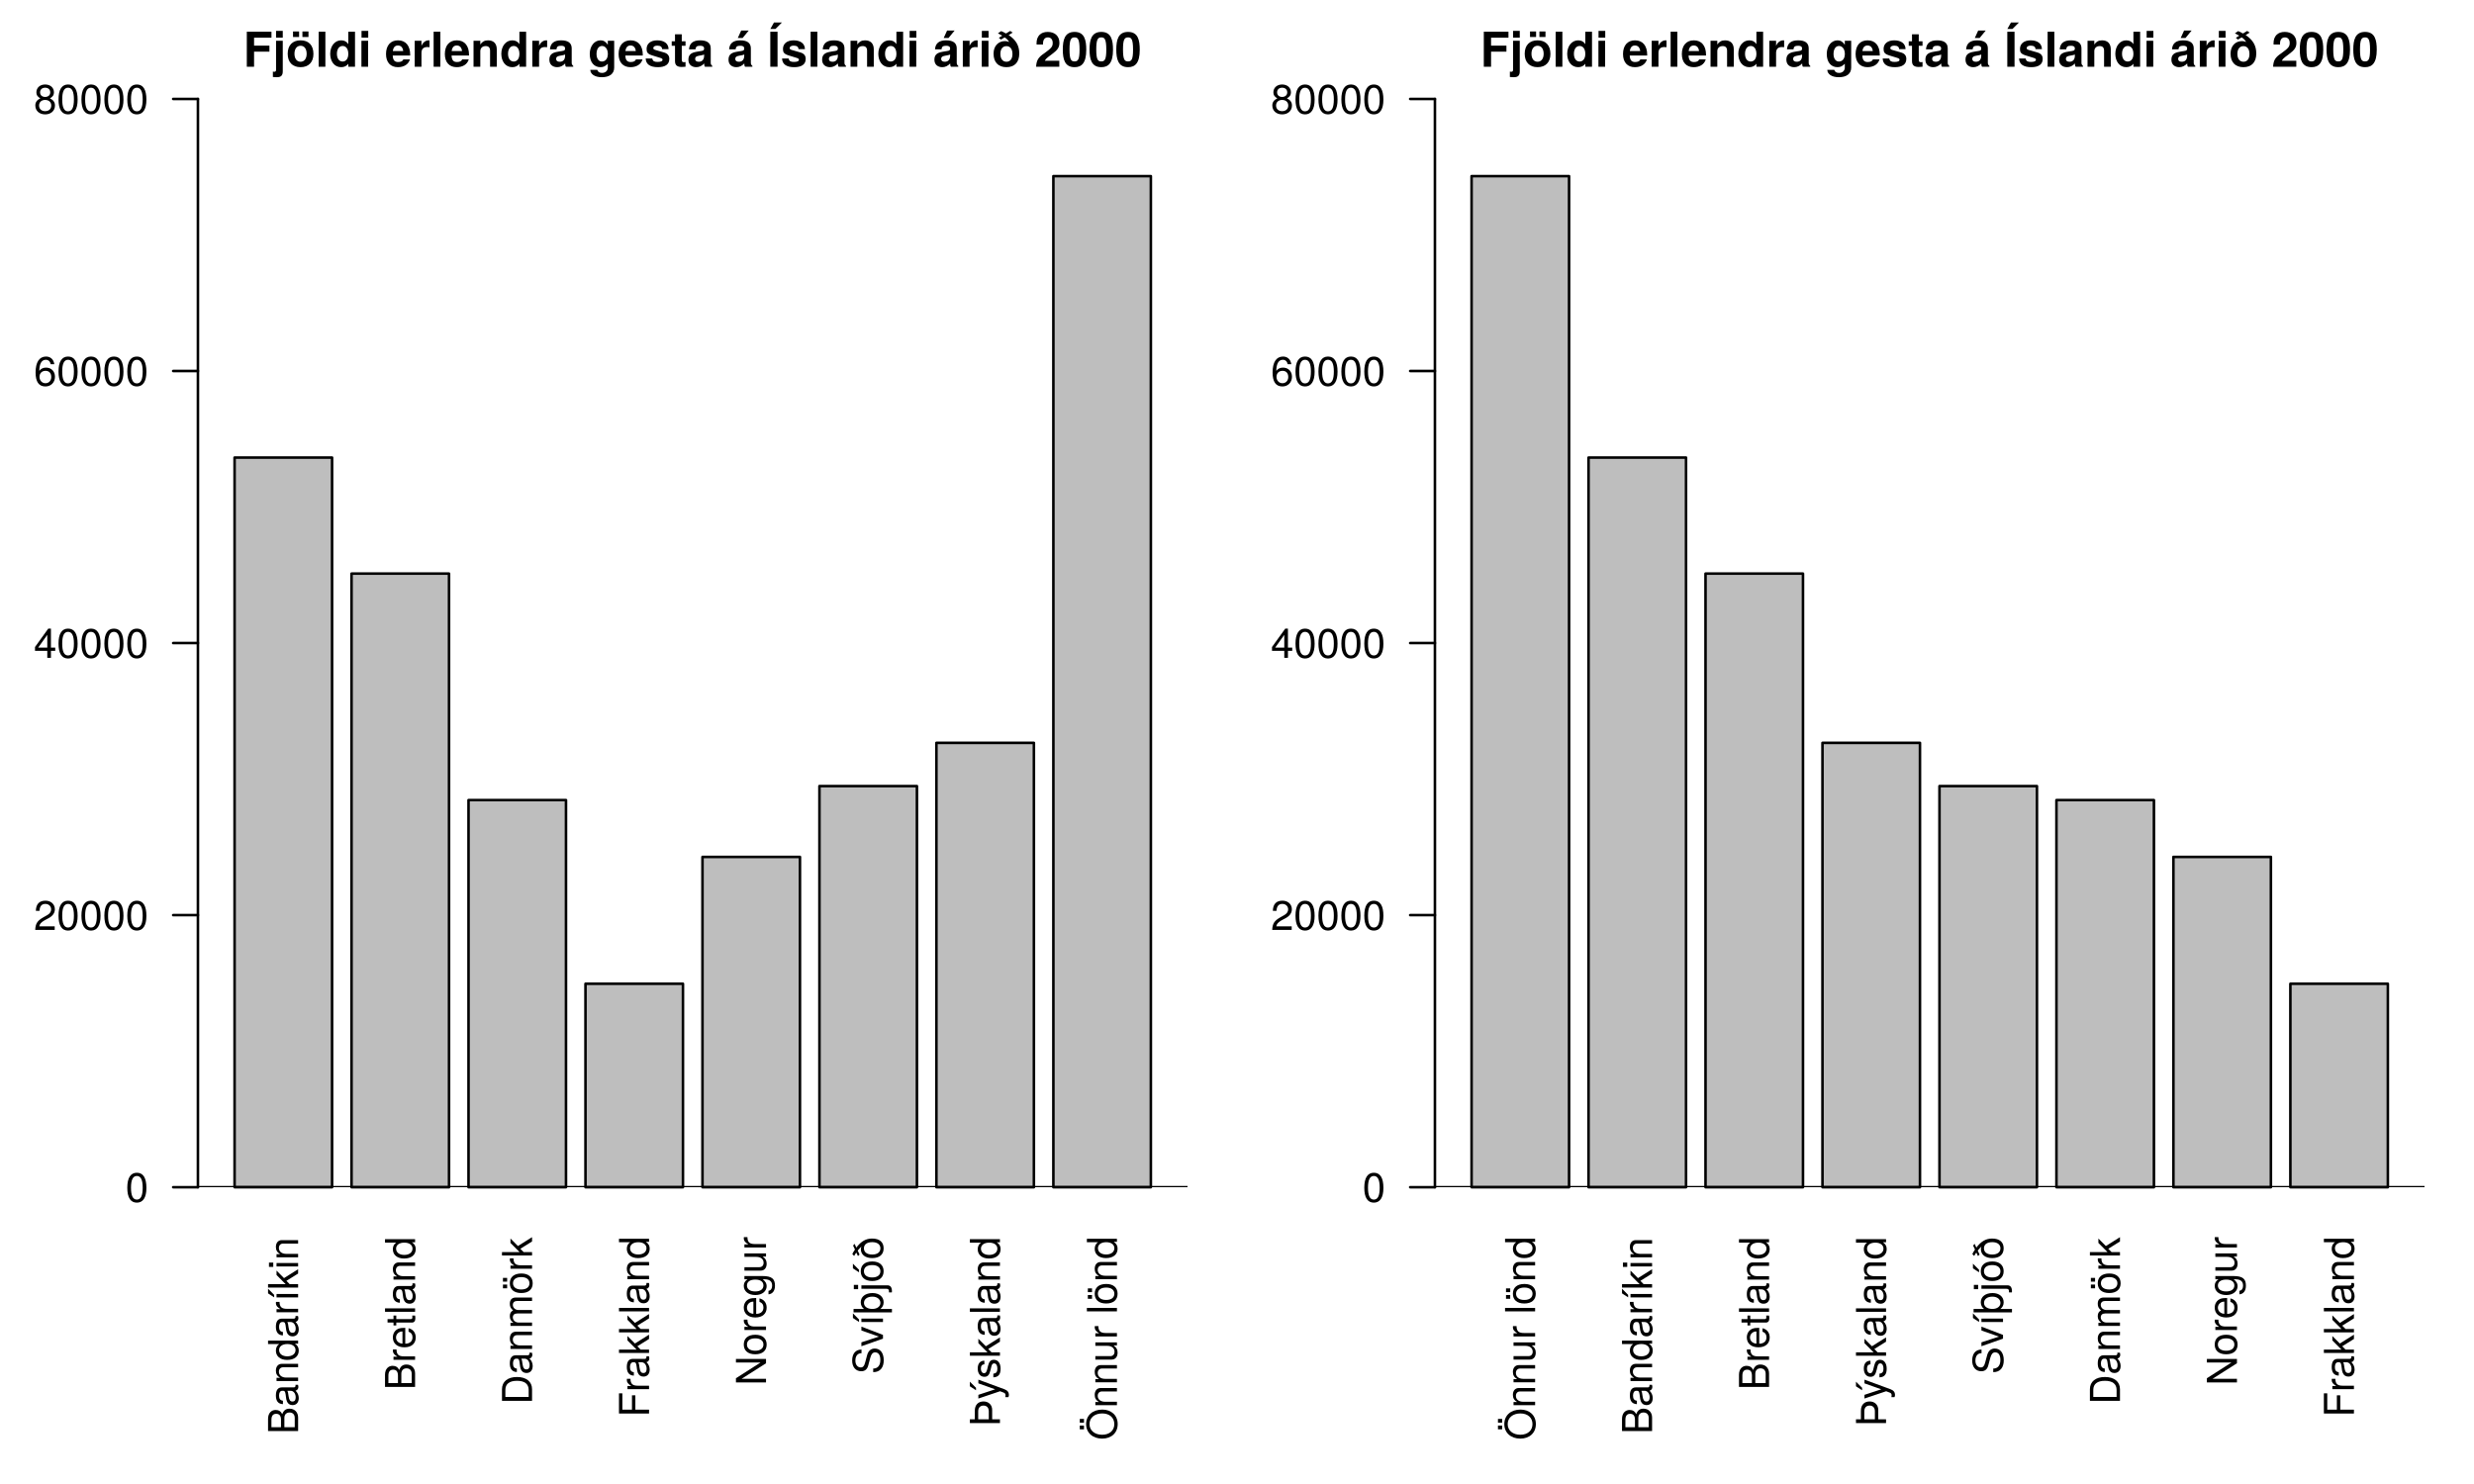 <?xml version="1.0" encoding="UTF-8"?>
<svg xmlns="http://www.w3.org/2000/svg" xmlns:xlink="http://www.w3.org/1999/xlink" width="720pt" height="432pt" viewBox="0 0 720 432" version="1.1">
<defs>
<g>
<symbol overflow="visible" id="glyph0-0">
<path style="stroke:none;" d=""/>
</symbol>
<symbol overflow="visible" id="glyph0-1">
<path style="stroke:none;" d="M -2.5 -7.469 C -3.547 -7.469 -4.188 -7 -4.625 -5.875 C -4.984 -6.672 -5.641 -7.094 -6.531 -7.094 C -7.797 -7.094 -8.75 -6.156 -8.75 -4.5 L -8.75 -0.953 L 0 -0.953 L 0 -4.891 C 0 -6.469 -1.062 -7.469 -2.5 -7.469 Z M -6.375 -5.969 C -5.484 -5.969 -4.984 -5.453 -4.984 -4.219 L -4.984 -2.062 L -7.766 -2.062 L -7.766 -4.219 C -7.766 -5.453 -7.266 -5.969 -6.375 -5.969 Z M -2.484 -6.359 C -1.641 -6.359 -0.984 -5.844 -0.984 -4.781 L -0.984 -2.062 L -4 -2.062 L -4 -4.781 C -4 -5.844 -3.344 -6.359 -2.484 -6.359 Z M -2.484 -6.359 "/>
</symbol>
<symbol overflow="visible" id="glyph0-2">
<path style="stroke:none;" d="M -0.031 -6.422 L -0.781 -6.422 C -0.75 -6.312 -0.75 -6.266 -0.75 -6.203 C -0.75 -5.859 -0.938 -5.656 -1.25 -5.656 L -4.75 -5.656 C -5.875 -5.656 -6.469 -4.844 -6.469 -3.297 C -6.469 -1.781 -5.875 -0.844 -4.422 -0.781 L -4.422 -1.781 C -5.203 -1.875 -5.547 -2.328 -5.547 -3.266 C -5.547 -4.156 -5.203 -4.672 -4.609 -4.672 L -4.344 -4.672 C -3.922 -4.672 -3.75 -4.422 -3.641 -3.625 C -3.469 -2.203 -3.422 -1.984 -3.266 -1.609 C -2.969 -0.875 -2.406 -0.5 -1.625 -0.5 C -0.484 -0.5 0.188 -1.297 0.188 -2.562 C 0.188 -3.375 -0.156 -4.156 -0.75 -4.703 C -0.266 -4.812 0.078 -5.25 0.078 -5.734 C 0.078 -5.938 0.062 -6.094 -0.031 -6.422 Z M -2.172 -4.672 C -1.266 -4.672 -0.703 -3.75 -0.703 -2.781 C -0.703 -2 -0.969 -1.547 -1.656 -1.547 C -2.312 -1.547 -2.609 -1.984 -2.766 -3.062 C -2.906 -4.109 -2.953 -4.328 -3.109 -4.672 Z M -2.172 -4.672 "/>
</symbol>
<symbol overflow="visible" id="glyph0-3">
<path style="stroke:none;" d="M 0 -5.844 L -4.75 -5.844 C -5.797 -5.844 -6.469 -5.062 -6.469 -3.859 C -6.469 -2.922 -6.109 -2.312 -5.234 -1.766 L -6.281 -1.766 L -6.281 -0.844 L 0 -0.844 L 0 -1.844 L -3.469 -1.844 C -4.75 -1.844 -5.594 -2.531 -5.594 -3.547 C -5.594 -4.344 -5.109 -4.844 -4.359 -4.844 L 0 -4.844 Z M 0 -5.844 "/>
</symbol>
<symbol overflow="visible" id="glyph0-4">
<path style="stroke:none;" d="M 0 -5.938 L -8.75 -5.938 L -8.75 -4.938 L -5.5 -4.938 C -6.125 -4.531 -6.469 -3.859 -6.469 -3.016 C -6.469 -1.375 -5.203 -0.312 -3.203 -0.312 C -1.078 -0.312 0.188 -1.359 0.188 -3.047 C 0.188 -3.906 -0.141 -4.516 -0.922 -5.047 L 0 -5.047 Z M -3.125 -4.938 C -1.672 -4.938 -0.75 -4.25 -0.75 -3.188 C -0.75 -2.094 -1.688 -1.359 -3.141 -1.359 C -4.609 -1.359 -5.531 -2.094 -5.531 -3.188 C -5.531 -4.266 -4.578 -4.938 -3.125 -4.938 Z M -3.125 -4.938 "/>
</symbol>
<symbol overflow="visible" id="glyph0-5">
<path style="stroke:none;" d="M -5.406 -3.859 L -6.438 -3.859 C -6.453 -3.688 -6.469 -3.594 -6.469 -3.469 C -6.469 -2.812 -6.078 -2.328 -5.141 -1.75 L -6.281 -1.75 L -6.281 -0.844 L 0 -0.844 L 0 -1.844 L -3.266 -1.844 C -4.688 -1.844 -5.391 -2.297 -5.406 -3.859 Z M -5.406 -3.859 "/>
</symbol>
<symbol overflow="visible" id="glyph0-6">
<path style="stroke:none;" d="M 0 -2.172 L -6.281 -2.172 L -6.281 -1.172 L 0 -1.172 Z M -8.75 -3.703 L -8.75 -2.344 L -6.969 -1.188 L -6.969 -1.906 Z M -8.75 -3.703 "/>
</symbol>
<symbol overflow="visible" id="glyph0-7">
<path style="stroke:none;" d="M 0 -6.031 L -4.109 -3.453 L -6.281 -5.641 L -6.281 -4.359 L -3.625 -1.688 L -8.75 -1.688 L -8.75 -0.703 L 0 -0.703 L 0 -1.688 L -2.453 -1.688 L -3.406 -2.656 L 0 -4.781 Z M 0 -6.031 "/>
</symbol>
<symbol overflow="visible" id="glyph0-8">
<path style="stroke:none;" d="M 0 -1.844 L -6.281 -1.844 L -6.281 -0.844 L 0 -0.844 Z M -7.234 -1.969 L -8.484 -1.969 L -8.484 -0.719 L -7.234 -0.719 Z M -7.234 -1.969 "/>
</symbol>
<symbol overflow="visible" id="glyph0-9">
<path style="stroke:none;" d="M -2.859 -6.156 C -3.766 -6.156 -4.344 -6.078 -4.812 -5.906 C -5.844 -5.5 -6.469 -4.531 -6.469 -3.359 C -6.469 -1.609 -5.172 -0.484 -3.109 -0.484 C -1.047 -0.484 0.188 -1.578 0.188 -3.344 C 0.188 -4.781 -0.641 -5.766 -1.906 -6.031 L -1.906 -5.016 C -1.078 -4.734 -0.75 -4.172 -0.75 -3.375 C -0.75 -2.328 -1.422 -1.547 -2.859 -1.531 Z M -3.75 -5.094 C -3.75 -5.094 -3.703 -5.094 -3.672 -5.078 L -3.672 -1.547 C -4.781 -1.625 -5.547 -2.344 -5.547 -3.344 C -5.547 -4.328 -4.734 -5.094 -3.75 -5.094 Z M -3.75 -5.094 "/>
</symbol>
<symbol overflow="visible" id="glyph0-10">
<path style="stroke:none;" d="M 0 -3.047 L -0.844 -3.047 C -0.797 -2.922 -0.797 -2.766 -0.797 -2.562 C -0.797 -2.141 -0.906 -2.016 -1.359 -2.016 L -5.469 -2.016 L -5.469 -3.047 L -6.281 -3.047 L -6.281 -2.016 L -8.016 -2.016 L -8.016 -1.016 L -6.281 -1.016 L -6.281 -0.172 L -5.469 -0.172 L -5.469 -1.016 L -0.906 -1.016 C -0.281 -1.016 0.078 -1.453 0.078 -2.234 C 0.078 -2.469 0.062 -2.719 0 -3.047 Z M 0 -3.047 "/>
</symbol>
<symbol overflow="visible" id="glyph0-11">
<path style="stroke:none;" d="M 0 -1.812 L -8.75 -1.812 L -8.75 -0.812 L 0 -0.812 Z M 0 -1.812 "/>
</symbol>
<symbol overflow="visible" id="glyph0-12">
<path style="stroke:none;" d="M -4.375 -8 C -7.094 -8 -8.75 -6.656 -8.75 -4.438 L -8.75 -1.062 L 0 -1.062 L 0 -4.438 C 0 -6.641 -1.656 -8 -4.375 -8 Z M -4.375 -6.891 C -2.156 -6.891 -0.984 -5.969 -0.984 -4.25 L -0.984 -2.188 L -7.766 -2.188 L -7.766 -4.25 C -7.766 -5.969 -6.594 -6.891 -4.375 -6.891 Z M -4.375 -6.891 "/>
</symbol>
<symbol overflow="visible" id="glyph0-13">
<path style="stroke:none;" d="M 0 -9.125 L -4.719 -9.125 C -5.844 -9.125 -6.469 -8.5 -6.469 -7.312 C -6.469 -6.484 -6.219 -5.969 -5.516 -5.391 C -6.188 -5.016 -6.469 -4.516 -6.469 -3.703 C -6.469 -2.859 -6.156 -2.297 -5.406 -1.766 L -6.281 -1.766 L -6.281 -0.859 L 0 -0.859 L 0 -1.844 L -3.953 -1.844 C -4.859 -1.844 -5.594 -2.516 -5.594 -3.328 C -5.594 -4.062 -5.141 -4.484 -4.328 -4.484 L 0 -4.484 L 0 -5.484 L -3.953 -5.484 C -4.859 -5.484 -5.594 -6.156 -5.594 -6.969 C -5.594 -7.703 -5.125 -8.125 -4.328 -8.125 L 0 -8.125 Z M 0 -9.125 "/>
</symbol>
<symbol overflow="visible" id="glyph0-14">
<path style="stroke:none;" d="M -3.094 -6.125 C -5.266 -6.125 -6.469 -5.078 -6.469 -3.266 C -6.469 -1.5 -5.25 -0.438 -3.141 -0.438 C -1.031 -0.438 0.188 -1.484 0.188 -3.281 C 0.188 -5.047 -1.031 -6.125 -3.094 -6.125 Z M -3.109 -5.078 C -1.625 -5.078 -0.75 -4.375 -0.75 -3.281 C -0.75 -2.156 -1.625 -1.469 -3.141 -1.469 C -4.656 -1.469 -5.547 -2.156 -5.547 -3.281 C -5.547 -4.406 -4.672 -5.078 -3.109 -5.078 Z M -7.25 -2.906 L -8.469 -2.906 L -8.469 -1.812 L -7.25 -1.812 Z M -7.25 -4.844 L -8.469 -4.844 L -8.469 -3.75 L -7.25 -3.75 Z M -7.25 -4.844 "/>
</symbol>
<symbol overflow="visible" id="glyph0-15">
<path style="stroke:none;" d="M -7.766 -6.953 L -8.75 -6.953 L -8.75 -1.078 L 0 -1.078 L 0 -2.203 L -3.984 -2.203 L -3.984 -6.375 L -4.969 -6.375 L -4.969 -2.203 L -7.766 -2.203 Z M -7.766 -6.953 "/>
</symbol>
<symbol overflow="visible" id="glyph0-16">
<path style="stroke:none;" d="M 0 -7.75 L -8.75 -7.75 L -8.75 -6.703 L -1.594 -6.703 L -8.75 -2.125 L -8.75 -0.906 L 0 -0.906 L 0 -1.969 L -7.094 -1.969 L 0 -6.484 Z M 0 -7.75 "/>
</symbol>
<symbol overflow="visible" id="glyph0-17">
<path style="stroke:none;" d="M -3.094 -6.125 C -5.266 -6.125 -6.469 -5.078 -6.469 -3.266 C -6.469 -1.5 -5.25 -0.438 -3.141 -0.438 C -1.031 -0.438 0.188 -1.484 0.188 -3.281 C 0.188 -5.047 -1.031 -6.125 -3.094 -6.125 Z M -3.109 -5.078 C -1.625 -5.078 -0.75 -4.375 -0.75 -3.281 C -0.75 -2.156 -1.625 -1.469 -3.141 -1.469 C -4.656 -1.469 -5.547 -2.156 -5.547 -3.281 C -5.547 -4.406 -4.672 -5.078 -3.109 -5.078 Z M -3.109 -5.078 "/>
</symbol>
<symbol overflow="visible" id="glyph0-18">
<path style="stroke:none;" d="M -1.031 -5.875 L -6.281 -5.875 L -6.281 -4.938 L -5.375 -4.938 C -6.125 -4.438 -6.469 -3.828 -6.469 -3.031 C -6.469 -1.422 -5.125 -0.344 -3.078 -0.344 C -1.109 -0.344 0.188 -1.469 0.188 -2.938 C 0.188 -3.734 -0.156 -4.281 -0.953 -4.938 L -0.531 -4.938 C 1.141 -4.938 1.781 -4.266 1.781 -3.094 C 1.781 -2.297 1.484 -1.688 0.719 -1.578 L 0.719 -0.547 C 1.906 -0.656 2.609 -1.578 2.609 -3.062 C 2.609 -5.031 1.734 -5.875 -1.031 -5.875 Z M -3.109 -4.844 C -1.609 -4.844 -0.75 -4.203 -0.75 -3.141 C -0.75 -2.047 -1.625 -1.391 -3.141 -1.391 C -4.656 -1.391 -5.547 -2.062 -5.547 -3.125 C -5.547 -4.219 -4.625 -4.844 -3.109 -4.844 Z M -3.109 -4.844 "/>
</symbol>
<symbol overflow="visible" id="glyph0-19">
<path style="stroke:none;" d="M 0 -5.781 L -6.281 -5.781 L -6.281 -4.781 L -2.812 -4.781 C -1.531 -4.781 -0.703 -4.109 -0.703 -3.078 C -0.703 -2.281 -1.172 -1.781 -1.938 -1.781 L -6.281 -1.781 L -6.281 -0.781 L -1.531 -0.781 C -0.484 -0.781 0.188 -1.562 0.188 -2.781 C 0.188 -3.703 -0.141 -4.297 -0.969 -4.891 L 0 -4.891 Z M 0 -5.781 "/>
</symbol>
<symbol overflow="visible" id="glyph0-20">
<path style="stroke:none;" d="M -2.406 -7.453 C -3.484 -7.453 -4.266 -6.781 -4.594 -5.594 L -5.188 -3.391 C -5.453 -2.344 -5.812 -1.953 -6.484 -1.953 C -7.375 -1.953 -8.031 -2.734 -8.031 -3.906 C -8.031 -5.297 -7.391 -6.094 -6.25 -6.094 L -6.25 -7.156 C -7.969 -7.156 -8.969 -5.969 -8.969 -3.953 C -8.969 -2.031 -7.906 -0.844 -6.328 -0.844 C -5.25 -0.844 -4.578 -1.406 -4.281 -2.562 L -3.703 -4.734 C -3.422 -5.828 -2.969 -6.344 -2.297 -6.344 C -1.328 -6.344 -0.766 -5.609 -0.766 -4.109 C -0.766 -2.453 -1.594 -1.625 -2.844 -1.625 L -2.844 -0.578 C -0.781 -0.578 0.219 -1.969 0.219 -4.031 C 0.219 -6.25 -0.844 -7.453 -2.406 -7.453 Z M -2.406 -7.453 "/>
</symbol>
<symbol overflow="visible" id="glyph0-21">
<path style="stroke:none;" d="M -6.281 -5.828 L -6.281 -4.703 L -1.188 -2.922 L -6.281 -1.25 L -6.281 -0.125 L 0 -2.328 L 0 -3.422 Z M -6.281 -5.828 "/>
</symbol>
<symbol overflow="visible" id="glyph0-22">
<path style="stroke:none;" d="M -3.031 -6.266 C -5.125 -6.266 -6.469 -5.203 -6.469 -3.578 C -6.469 -2.766 -6.125 -2.078 -5.516 -1.641 L -8.562 -1.641 L -8.562 -0.641 L 2.609 -0.641 L 2.609 -1.641 L -0.75 -1.641 C -0.109 -2.172 0.188 -2.766 0.188 -3.578 C 0.188 -5.203 -1.125 -6.266 -3.031 -6.266 Z M -3.062 -5.219 C -1.734 -5.219 -0.75 -4.484 -0.75 -3.391 C -0.75 -2.344 -1.719 -1.641 -3.094 -1.641 C -4.578 -1.641 -5.531 -2.344 -5.531 -3.391 C -5.531 -4.5 -4.562 -5.219 -3.062 -5.219 Z M -3.062 -5.219 "/>
</symbol>
<symbol overflow="visible" id="glyph0-23">
<path style="stroke:none;" d="M 1.312 -1.844 L -6.281 -1.844 L -6.281 -0.844 L 0.906 -0.844 C 1.516 -0.844 1.781 -0.641 1.734 -0.031 L 1.734 0.219 L 2.578 0.219 C 2.609 0.094 2.609 0.031 2.609 -0.125 C 2.609 -1.25 2.156 -1.844 1.312 -1.844 Z M -7.234 -1.969 L -8.484 -1.969 L -8.484 -0.719 L -7.234 -0.719 Z M -7.234 -1.969 "/>
</symbol>
<symbol overflow="visible" id="glyph0-24">
<path style="stroke:none;" d="M -3.094 -6.125 C -5.266 -6.125 -6.469 -5.078 -6.469 -3.266 C -6.469 -1.5 -5.25 -0.438 -3.141 -0.438 C -1.031 -0.438 0.188 -1.484 0.188 -3.281 C 0.188 -5.047 -1.031 -6.125 -3.094 -6.125 Z M -3.109 -5.078 C -1.625 -5.078 -0.75 -4.375 -0.75 -3.281 C -0.75 -2.156 -1.625 -1.469 -3.141 -1.469 C -4.656 -1.469 -5.547 -2.156 -5.547 -3.281 C -5.547 -4.406 -4.672 -5.078 -3.109 -5.078 Z M -8.75 -5.484 L -8.75 -4.125 L -6.969 -2.969 L -6.969 -3.703 Z M -8.75 -5.484 "/>
</symbol>
<symbol overflow="visible" id="glyph0-25">
<path style="stroke:none;" d="M -3.156 -6.125 C -4.906 -6.125 -6.312 -5.391 -7.766 -3.484 L -8.25 -4.578 L -8.703 -4.094 L -8.156 -2.922 C -8.672 -2.125 -8.766 -1.969 -8.922 -1.594 L -8.391 -1.062 C -8.094 -1.578 -8 -1.734 -7.766 -2.047 L -7.281 -1.031 L -6.812 -1.469 L -7.359 -2.625 C -6.828 -3.25 -6.703 -3.391 -6.281 -3.797 C -6.406 -3.438 -6.438 -3.281 -6.438 -3.047 C -6.438 -1.469 -5.203 -0.438 -3.141 -0.438 C -1 -0.438 0.188 -1.469 0.188 -3.281 C 0.188 -5.094 -1 -6.125 -3.156 -6.125 Z M -3.109 -5.078 C -1.625 -5.078 -0.75 -4.375 -0.75 -3.281 C -0.75 -2.156 -1.625 -1.469 -3.141 -1.469 C -4.656 -1.469 -5.547 -2.156 -5.547 -3.281 C -5.547 -4.406 -4.672 -5.078 -3.109 -5.078 Z M -3.109 -5.078 "/>
</symbol>
<symbol overflow="visible" id="glyph0-26">
<path style="stroke:none;" d="M -4.766 -7.391 C -6.344 -7.391 -7.312 -6.375 -7.312 -4.703 L -7.312 -2.203 L -8.75 -2.203 L -8.75 -1.094 L 0 -1.094 L 0 -2.203 L -2.266 -2.203 L -2.266 -4.953 C -2.266 -6.391 -3.297 -7.391 -4.766 -7.391 Z M -4.781 -6.188 C -3.828 -6.188 -3.25 -5.578 -3.25 -4.531 L -3.25 -2.203 L -6.328 -2.203 L -6.328 -4.531 C -6.328 -5.578 -5.75 -6.188 -4.781 -6.188 Z M -4.781 -6.188 "/>
</symbol>
<symbol overflow="visible" id="glyph0-27">
<path style="stroke:none;" d="M -6.281 -5.734 L -6.281 -4.656 L -1.391 -2.922 L -6.281 -1.312 L -6.281 -0.234 L 0.031 -2.359 L 1.016 -1.984 C 1.469 -1.812 1.625 -1.609 1.625 -1.172 C 1.625 -1.031 1.609 -0.859 1.562 -0.641 L 2.453 -0.641 C 2.562 -0.859 2.609 -1.062 2.609 -1.312 C 2.609 -2.031 2.219 -2.609 1.312 -2.938 Z M -8.75 -5.141 L -8.75 -3.797 L -6.969 -2.641 L -6.969 -3.359 Z M -8.75 -5.141 "/>
</symbol>
<symbol overflow="visible" id="glyph0-28">
<path style="stroke:none;" d="M -1.766 -5.516 C -2.703 -5.516 -3.172 -4.984 -3.469 -3.734 L -3.703 -2.766 C -3.891 -1.953 -4.156 -1.609 -4.594 -1.609 C -5.172 -1.609 -5.547 -2.125 -5.547 -2.938 C -5.547 -3.75 -5.203 -4.172 -4.531 -4.203 L -4.531 -5.25 C -5.766 -5.25 -6.469 -4.422 -6.469 -2.969 C -6.469 -1.516 -5.719 -0.562 -4.547 -0.562 C -3.562 -0.562 -3.094 -1.062 -2.734 -2.562 L -2.516 -3.484 C -2.344 -4.188 -2.141 -4.469 -1.688 -4.469 C -1.094 -4.469 -0.75 -3.875 -0.75 -3 C -0.75 -2.094 -0.953 -1.594 -1.922 -1.469 L -1.922 -0.406 C -0.469 -0.453 0.188 -1.266 0.188 -2.922 C 0.188 -4.5 -0.547 -5.516 -1.766 -5.516 Z M -1.766 -5.516 "/>
</symbol>
<symbol overflow="visible" id="glyph0-29">
<path style="stroke:none;" d="M -4.234 -8.906 C -7.062 -8.906 -8.969 -7.234 -8.969 -4.672 C -8.969 -2.156 -7.047 -0.453 -4.312 -0.453 C -1.578 -0.453 0.219 -2.156 0.219 -4.688 C 0.219 -7.25 -1.672 -8.906 -4.234 -8.906 Z M -4.266 -7.781 C -2.141 -7.781 -0.766 -6.531 -0.766 -4.688 C -0.766 -2.812 -2.141 -1.578 -4.312 -1.578 C -6.469 -1.578 -7.984 -2.812 -7.984 -4.672 C -7.984 -6.562 -6.469 -7.781 -4.266 -7.781 Z M -9.594 -4.25 L -10.812 -4.25 L -10.812 -3.156 L -9.594 -3.156 Z M -9.594 -6.188 L -10.812 -6.188 L -10.812 -5.094 L -9.594 -5.094 Z M -9.594 -6.188 "/>
</symbol>
<symbol overflow="visible" id="glyph0-30">
<path style="stroke:none;" d=""/>
</symbol>
<symbol overflow="visible" id="glyph1-0">
<path style="stroke:none;" d=""/>
</symbol>
<symbol overflow="visible" id="glyph1-1">
<path style="stroke:none;" d="M 8.203 -8.453 L 8.203 -10.203 L 1.031 -10.203 L 1.031 0 L 3.141 0 L 3.141 -4.391 L 7.609 -4.391 L 7.609 -6.141 L 3.141 -6.141 L 3.141 -8.453 Z M 8.203 -8.453 "/>
</symbol>
<symbol overflow="visible" id="glyph1-2">
<path style="stroke:none;" d="M 2.938 1.312 L 2.938 -7.562 L 0.984 -7.562 L 0.984 0.875 C 0.984 1.312 0.828 1.469 0.406 1.469 C 0.281 1.469 0.203 1.453 0.062 1.406 L 0.062 2.984 C 0.453 3.031 0.938 3.047 1.219 3.047 C 2.438 3.047 2.938 2.547 2.938 1.312 Z M 2.938 -8.469 L 2.938 -10.438 L 0.984 -10.438 L 0.984 -8.469 Z M 2.938 -8.469 "/>
</symbol>
<symbol overflow="visible" id="glyph1-3">
<path style="stroke:none;" d="M 7.969 -3.719 C 7.969 -6.281 6.578 -7.688 4.219 -7.688 C 1.906 -7.688 0.484 -6.266 0.484 -3.781 C 0.484 -1.281 1.906 0.125 4.234 0.125 C 6.531 0.125 7.969 -1.297 7.969 -3.719 Z M 6 -3.75 C 6 -2.344 5.281 -1.453 4.234 -1.453 C 3.156 -1.453 2.453 -2.344 2.453 -3.781 C 2.453 -5.219 3.156 -6.109 4.234 -6.109 C 5.312 -6.109 6 -5.234 6 -3.75 Z M 3.797 -8.656 L 3.797 -10.266 L 2.031 -10.266 L 2.031 -8.656 Z M 6.531 -8.656 L 6.531 -10.266 L 4.766 -10.266 L 4.766 -8.656 Z M 6.531 -8.656 "/>
</symbol>
<symbol overflow="visible" id="glyph1-4">
<path style="stroke:none;" d="M 2.891 0 L 2.891 -10.203 L 0.938 -10.203 L 0.938 0 Z M 2.891 0 "/>
</symbol>
<symbol overflow="visible" id="glyph1-5">
<path style="stroke:none;" d="M 7.625 0 L 7.625 -10.203 L 5.672 -10.203 L 5.672 -6.578 C 5.188 -7.344 4.516 -7.688 3.578 -7.688 C 1.781 -7.688 0.406 -6.047 0.406 -3.766 C 0.406 -1.625 1.578 0.125 3.578 0.125 C 4.516 0.125 5.188 -0.219 5.672 -0.875 L 5.672 0 Z M 5.672 -3.734 C 5.672 -2.359 5 -1.516 4.016 -1.516 C 3.031 -1.516 2.359 -2.375 2.359 -3.766 C 2.359 -5.172 3.031 -6.047 4.016 -6.047 C 5.016 -6.047 5.672 -5.188 5.672 -3.734 Z M 5.672 -3.734 "/>
</symbol>
<symbol overflow="visible" id="glyph1-6">
<path style="stroke:none;" d="M 2.891 0 L 2.891 -7.562 L 0.938 -7.562 L 0.938 0 Z M 2.922 -8.469 L 2.922 -10.438 L 0.969 -10.438 L 0.969 -8.469 Z M 2.922 -8.469 "/>
</symbol>
<symbol overflow="visible" id="glyph1-7">
<path style="stroke:none;" d=""/>
</symbol>
<symbol overflow="visible" id="glyph1-8">
<path style="stroke:none;" d="M 7.344 -3.5 C 7.344 -6.109 6.031 -7.688 3.812 -7.688 C 1.641 -7.688 0.312 -6.219 0.312 -3.688 C 0.312 -1.266 1.625 0.125 3.766 0.125 C 5.453 0.125 6.828 -0.641 7.266 -2.125 L 5.328 -2.125 C 5.172 -1.578 4.547 -1.375 3.844 -1.375 C 2.906 -1.375 2.328 -1.797 2.266 -3.266 L 7.344 -3.266 Z M 5.312 -4.562 L 2.297 -4.562 C 2.422 -5.609 2.906 -6.188 3.781 -6.188 C 4.625 -6.188 5.203 -5.641 5.312 -4.562 Z M 5.312 -4.562 "/>
</symbol>
<symbol overflow="visible" id="glyph1-9">
<path style="stroke:none;" d="M 5.188 -5.688 L 5.188 -7.672 C 5.062 -7.688 5 -7.688 4.938 -7.688 C 4.047 -7.688 3.266 -7.094 2.844 -6.078 L 2.844 -7.562 L 0.875 -7.562 L 0.875 0 L 2.844 0 L 2.844 -4.016 C 2.844 -5.172 3.422 -5.734 4.562 -5.734 C 4.781 -5.734 4.906 -5.719 5.188 -5.688 Z M 5.188 -5.688 "/>
</symbol>
<symbol overflow="visible" id="glyph1-10">
<path style="stroke:none;" d="M 7.641 0 L 7.641 -5.062 C 7.641 -6.734 6.719 -7.688 5.109 -7.688 C 4.094 -7.688 3.406 -7.312 2.844 -6.469 L 2.844 -7.562 L 0.875 -7.562 L 0.875 0 L 2.844 0 L 2.844 -4.531 C 2.844 -5.438 3.469 -6.016 4.422 -6.016 C 5.266 -6.016 5.688 -5.562 5.688 -4.656 L 5.688 0 Z M 7.641 0 "/>
</symbol>
<symbol overflow="visible" id="glyph1-11">
<path style="stroke:none;" d="M 7.344 0 L 7.344 -0.234 C 6.984 -0.562 6.891 -0.766 6.891 -1.156 L 6.891 -5.359 C 6.891 -6.906 5.844 -7.688 3.797 -7.688 C 1.75 -7.688 0.688 -6.812 0.562 -5.062 L 2.453 -5.062 C 2.547 -5.859 2.875 -6.109 3.844 -6.109 C 4.594 -6.109 4.969 -5.859 4.969 -5.344 C 4.969 -4.547 4.375 -4.641 3.406 -4.469 L 2.625 -4.328 C 1.125 -4.062 0.391 -3.422 0.391 -2.047 C 0.391 -0.578 1.422 0.125 2.688 0.125 C 3.531 0.125 4.297 -0.234 4.984 -0.953 C 4.984 -0.562 5.031 -0.219 5.203 0 Z M 4.969 -3.234 C 4.969 -2.094 4.406 -1.453 3.422 -1.453 C 2.766 -1.453 2.359 -1.703 2.359 -2.266 C 2.359 -2.844 2.656 -3.047 3.469 -3.203 L 4.141 -3.328 C 4.656 -3.438 4.75 -3.453 4.969 -3.562 Z M 4.969 -3.234 "/>
</symbol>
<symbol overflow="visible" id="glyph1-12">
<path style="stroke:none;" d="M 7.578 0.25 L 7.578 -7.562 L 5.719 -7.562 L 5.719 -6.391 C 5.125 -7.297 4.484 -7.688 3.609 -7.688 C 1.812 -7.688 0.469 -6.031 0.469 -3.703 C 0.469 -1.344 1.703 0.125 3.562 0.125 C 4.453 0.125 4.984 -0.141 5.719 -0.875 L 5.719 0.25 C 5.719 1.156 5.031 1.797 4.047 1.797 C 3.297 1.797 2.812 1.484 2.656 0.906 L 0.625 0.906 C 0.656 2.141 1.906 3.047 3.969 3.047 C 6.266 3.047 7.578 2.031 7.578 0.25 Z M 5.734 -3.719 C 5.734 -2.359 5.031 -1.516 4 -1.516 C 3.078 -1.516 2.438 -2.359 2.438 -3.719 C 2.438 -5.156 3.078 -6.047 4.031 -6.047 C 5.016 -6.047 5.734 -5.125 5.734 -3.719 Z M 5.734 -3.719 "/>
</symbol>
<symbol overflow="visible" id="glyph1-13">
<path style="stroke:none;" d="M 7.281 -2.234 L 7.281 -2.344 C 7.281 -3.203 6.797 -3.844 5.797 -4.141 L 3.312 -4.859 C 2.766 -5.016 2.625 -5.141 2.625 -5.453 C 2.625 -5.859 3.078 -6.141 3.766 -6.141 C 4.703 -6.141 5.172 -5.812 5.188 -5.125 L 7.062 -5.125 C 7.047 -6.719 5.812 -7.688 3.781 -7.688 C 1.859 -7.688 0.672 -6.719 0.672 -5.172 C 0.672 -4.234 0.922 -3.734 2.328 -3.297 L 4.656 -2.578 C 5.156 -2.422 5.312 -2.266 5.312 -2.062 C 5.312 -1.594 4.781 -1.406 3.859 -1.406 C 2.969 -1.406 2.484 -1.578 2.328 -2.391 L 0.406 -2.391 C 0.469 -0.734 1.688 0.125 3.969 0.125 C 6.109 0.125 7.281 -0.719 7.281 -2.234 Z M 7.281 -2.234 "/>
</symbol>
<symbol overflow="visible" id="glyph1-14">
<path style="stroke:none;" d="M 4.219 0 L 4.219 -1.375 C 4.016 -1.344 3.906 -1.328 3.766 -1.328 C 3.25 -1.328 3.125 -1.484 3.125 -2.156 L 3.125 -6.109 L 4.219 -6.109 L 4.219 -7.406 L 3.125 -7.406 L 3.125 -9.438 L 1.156 -9.438 L 1.156 -7.406 L 0.203 -7.406 L 0.203 -6.109 L 1.156 -6.109 L 1.156 -1.625 C 1.156 -0.438 1.797 0.062 3.078 0.062 C 3.516 0.062 3.859 0.016 4.219 0 Z M 4.219 0 "/>
</symbol>
<symbol overflow="visible" id="glyph1-15">
<path style="stroke:none;" d="M 7.344 0 L 7.344 -0.234 C 6.984 -0.562 6.891 -0.766 6.891 -1.156 L 6.891 -5.359 C 6.891 -6.906 5.844 -7.688 3.797 -7.688 C 1.75 -7.688 0.688 -6.812 0.562 -5.062 L 2.453 -5.062 C 2.547 -5.859 2.875 -6.109 3.844 -6.109 C 4.594 -6.109 4.969 -5.859 4.969 -5.344 C 4.969 -4.547 4.375 -4.641 3.406 -4.469 L 2.625 -4.328 C 1.125 -4.062 0.391 -3.422 0.391 -2.047 C 0.391 -0.578 1.422 0.125 2.688 0.125 C 3.531 0.125 4.297 -0.234 4.984 -0.953 C 4.984 -0.562 5.031 -0.219 5.203 0 Z M 4.969 -3.234 C 4.969 -2.094 4.406 -1.453 3.422 -1.453 C 2.766 -1.453 2.359 -1.703 2.359 -2.266 C 2.359 -2.844 2.656 -3.047 3.469 -3.203 L 4.141 -3.328 C 4.656 -3.438 4.75 -3.453 4.969 -3.562 Z M 6.266 -10.531 L 4.078 -10.531 L 3.094 -8.375 L 4.5 -8.375 Z M 6.266 -10.531 "/>
</symbol>
<symbol overflow="visible" id="glyph1-16">
<path style="stroke:none;" d="M 2.984 0 L 2.984 -10.203 L 0.875 -10.203 L 0.875 0 Z M 4.266 -12.891 L 1.953 -12.891 L 0.891 -11 L 2.375 -11 Z M 4.266 -12.891 "/>
</symbol>
<symbol overflow="visible" id="glyph1-17">
<path style="stroke:none;" d="M 7.969 -3.859 C 7.969 -6.188 6.984 -7.812 4.875 -9.234 L 6.047 -9.938 L 5.328 -10.422 L 4.109 -9.688 C 4 -9.734 3.906 -9.781 3.906 -9.781 C 3.25 -10.156 3.203 -10.172 2.688 -10.375 L 1.75 -9.719 C 2.438 -9.375 2.625 -9.266 3.016 -9.047 L 2.031 -8.422 L 2.625 -7.906 L 3.703 -8.547 C 4.234 -8.25 4.641 -7.812 5.031 -7.203 C 4.484 -7.422 4.203 -7.469 3.844 -7.469 C 1.844 -7.469 0.484 -6.031 0.484 -3.812 C 0.484 -1.281 1.891 0.125 4.234 0.125 C 6.578 0.125 7.969 -1.281 7.969 -3.859 Z M 5.984 -3.688 C 5.984 -2.281 5.297 -1.453 4.234 -1.453 C 3.156 -1.453 2.469 -2.297 2.469 -3.734 C 2.469 -5.172 3.156 -6 4.234 -6 C 5.312 -6 5.984 -5.172 5.984 -3.703 Z M 5.984 -3.688 "/>
</symbol>
<symbol overflow="visible" id="glyph1-18">
<path style="stroke:none;" d="M 7.203 -6.984 C 7.203 -8.906 5.891 -10.141 3.812 -10.141 C 1.75 -10.141 0.547 -8.922 0.547 -6.812 C 0.547 -6.734 0.547 -6.625 0.562 -6.469 L 2.438 -6.469 L 2.438 -6.797 C 2.438 -7.891 2.953 -8.547 3.844 -8.547 C 4.719 -8.547 5.25 -7.938 5.25 -6.938 C 5.25 -5.859 4.906 -5.422 2.719 -3.859 C 1.031 -2.719 0.516 -1.828 0.422 0 L 7.172 0 L 7.172 -1.75 L 2.969 -1.75 C 3.219 -2.281 3.531 -2.562 4.984 -3.625 C 6.703 -4.891 7.203 -5.641 7.203 -6.984 Z M 7.203 -6.984 "/>
</symbol>
<symbol overflow="visible" id="glyph1-19">
<path style="stroke:none;" d="M 7.234 -4.938 C 7.234 -7.75 6.734 -10.141 3.828 -10.141 C 0.984 -10.141 0.406 -7.859 0.406 -5 C 0.406 -2.219 0.953 0.125 3.828 0.125 C 5.844 0.125 7.234 -1.016 7.234 -4.938 Z M 5.281 -4.984 C 5.281 -2.203 4.875 -1.547 3.828 -1.547 C 2.828 -1.547 2.359 -2.062 2.359 -5.016 C 2.359 -7.891 2.766 -8.547 3.828 -8.547 C 4.781 -8.547 5.281 -8.062 5.281 -4.984 Z M 5.281 -4.984 "/>
</symbol>
<symbol overflow="visible" id="glyph2-0">
<path style="stroke:none;" d=""/>
</symbol>
<symbol overflow="visible" id="glyph2-1">
<path style="stroke:none;" d="M 6.078 -4.094 C 6.078 -7.047 5.141 -8.516 3.297 -8.516 C 1.469 -8.516 0.516 -7.016 0.516 -4.156 C 0.516 -1.297 1.469 0.188 3.297 0.188 C 5.094 0.188 6.078 -1.297 6.078 -4.094 Z M 5 -4.188 C 5 -1.781 4.453 -0.703 3.281 -0.703 C 2.156 -0.703 1.594 -1.828 1.594 -4.156 C 1.594 -6.484 2.156 -7.578 3.297 -7.578 C 4.438 -7.578 5 -6.469 5 -4.188 Z M 5 -4.188 "/>
</symbol>
<symbol overflow="visible" id="glyph2-2">
<path style="stroke:none;" d="M 6.125 -6.016 C 6.125 -7.453 5.016 -8.516 3.406 -8.516 C 1.672 -8.516 0.656 -7.625 0.594 -5.562 L 1.656 -5.562 C 1.734 -6.984 2.328 -7.578 3.375 -7.578 C 4.328 -7.578 5.047 -6.906 5.047 -5.984 C 5.047 -5.312 4.656 -4.734 3.906 -4.312 L 2.797 -3.688 C 1.016 -2.672 0.5 -1.875 0.406 0 L 6.078 0 L 6.078 -1.047 L 1.594 -1.047 C 1.703 -1.734 2.094 -2.188 3.125 -2.797 L 4.328 -3.438 C 5.516 -4.078 6.125 -4.969 6.125 -6.016 Z M 6.125 -6.016 "/>
</symbol>
<symbol overflow="visible" id="glyph2-3">
<path style="stroke:none;" d="M 6.234 -2.047 L 6.234 -2.984 L 4.984 -2.984 L 4.984 -8.516 L 4.203 -8.516 L 0.344 -3.156 L 0.344 -2.047 L 3.922 -2.047 L 3.922 0 L 4.984 0 L 4.984 -2.047 Z M 3.922 -2.984 L 1.266 -2.984 L 3.922 -6.703 Z M 3.922 -2.984 "/>
</symbol>
<symbol overflow="visible" id="glyph2-4">
<path style="stroke:none;" d="M 6.156 -2.641 C 6.156 -4.219 5.078 -5.297 3.547 -5.297 C 2.719 -5.297 2.047 -4.969 1.594 -4.344 C 1.609 -6.422 2.281 -7.578 3.484 -7.578 C 4.234 -7.578 4.75 -7.109 4.922 -6.281 L 5.969 -6.281 C 5.766 -7.688 4.859 -8.516 3.562 -8.516 C 1.578 -8.516 0.516 -6.844 0.516 -3.875 C 0.516 -1.219 1.422 0.188 3.375 0.188 C 4.984 0.188 6.156 -0.969 6.156 -2.641 Z M 5.078 -2.562 C 5.078 -1.484 4.359 -0.75 3.391 -0.75 C 2.406 -0.75 1.656 -1.531 1.656 -2.609 C 1.656 -3.672 2.375 -4.359 3.422 -4.359 C 4.438 -4.359 5.078 -3.703 5.078 -2.562 Z M 5.078 -2.562 "/>
</symbol>
<symbol overflow="visible" id="glyph2-5">
<path style="stroke:none;" d="M 6.156 -2.406 C 6.156 -3.344 5.672 -4.016 4.688 -4.469 C 5.562 -5 5.859 -5.438 5.859 -6.234 C 5.859 -7.578 4.812 -8.516 3.297 -8.516 C 1.797 -8.516 0.75 -7.578 0.75 -6.234 C 0.75 -5.453 1.031 -5.016 1.891 -4.469 C 0.922 -4.016 0.438 -3.344 0.438 -2.406 C 0.438 -0.859 1.625 0.188 3.297 0.188 C 4.984 0.188 6.156 -0.859 6.156 -2.406 Z M 4.781 -6.219 C 4.781 -5.422 4.188 -4.891 3.297 -4.891 C 2.406 -4.891 1.828 -5.422 1.828 -6.234 C 1.828 -7.047 2.406 -7.578 3.297 -7.578 C 4.203 -7.578 4.781 -7.047 4.781 -6.219 Z M 5.078 -2.391 C 5.078 -1.375 4.359 -0.75 3.281 -0.75 C 2.25 -0.75 1.531 -1.391 1.531 -2.391 C 1.531 -3.391 2.25 -4.016 3.297 -4.016 C 4.359 -4.016 5.078 -3.391 5.078 -2.391 Z M 5.078 -2.391 "/>
</symbol>
</g>
<clipPath id="clip1">
  <path d="M 57.602 345 L 345.602 345 L 345.602 345.602 L 57.602 345.602 Z M 57.602 345 "/>
</clipPath>
<clipPath id="clip2">
  <path d="M 417.602 345 L 705.602 345 L 705.602 345.602 L 417.602 345.602 Z M 417.602 345 "/>
</clipPath>
</defs>
<g id="surface1">
<path style="fill-rule:nonzero;fill:rgb(74.5%,74.5%,74.5%);fill-opacity:1;stroke-width:0.75;stroke-linecap:round;stroke-linejoin:round;stroke:rgb(0%,0%,0%);stroke-opacity:1;stroke-miterlimit:10;" d="M 68.27 86.398 L 96.641 86.398 L 96.641 298.801 L 68.27 298.801 Z M 68.27 86.398 " transform="matrix(1,0,0,-1,0,432)"/>
<path style="fill-rule:nonzero;fill:rgb(74.5%,74.5%,74.5%);fill-opacity:1;stroke-width:0.75;stroke-linecap:round;stroke-linejoin:round;stroke:rgb(0%,0%,0%);stroke-opacity:1;stroke-miterlimit:10;" d="M 102.309 86.398 L 130.68 86.398 L 130.68 265.02 L 102.309 265.02 Z M 102.309 86.398 " transform="matrix(1,0,0,-1,0,432)"/>
<path style="fill-rule:nonzero;fill:rgb(74.5%,74.5%,74.5%);fill-opacity:1;stroke-width:0.75;stroke-linecap:round;stroke-linejoin:round;stroke:rgb(0%,0%,0%);stroke-opacity:1;stroke-miterlimit:10;" d="M 136.352 86.398 L 164.719 86.398 L 164.719 199.09 L 136.352 199.09 Z M 136.352 86.398 " transform="matrix(1,0,0,-1,0,432)"/>
<path style="fill-rule:nonzero;fill:rgb(74.5%,74.5%,74.5%);fill-opacity:1;stroke-width:0.75;stroke-linecap:round;stroke-linejoin:round;stroke:rgb(0%,0%,0%);stroke-opacity:1;stroke-miterlimit:10;" d="M 170.391 86.398 L 198.762 86.398 L 198.762 145.621 L 170.391 145.621 Z M 170.391 86.398 " transform="matrix(1,0,0,-1,0,432)"/>
<path style="fill-rule:nonzero;fill:rgb(74.5%,74.5%,74.5%);fill-opacity:1;stroke-width:0.75;stroke-linecap:round;stroke-linejoin:round;stroke:rgb(0%,0%,0%);stroke-opacity:1;stroke-miterlimit:10;" d="M 204.441 86.398 L 232.809 86.398 L 232.809 182.551 L 204.441 182.551 Z M 204.441 86.398 " transform="matrix(1,0,0,-1,0,432)"/>
<path style="fill-rule:nonzero;fill:rgb(74.5%,74.5%,74.5%);fill-opacity:1;stroke-width:0.75;stroke-linecap:round;stroke-linejoin:round;stroke:rgb(0%,0%,0%);stroke-opacity:1;stroke-miterlimit:10;" d="M 238.48 86.398 L 266.852 86.398 L 266.852 203.172 L 238.48 203.172 Z M 238.48 86.398 " transform="matrix(1,0,0,-1,0,432)"/>
<path style="fill-rule:nonzero;fill:rgb(74.5%,74.5%,74.5%);fill-opacity:1;stroke-width:0.75;stroke-linecap:round;stroke-linejoin:round;stroke:rgb(0%,0%,0%);stroke-opacity:1;stroke-miterlimit:10;" d="M 272.52 86.398 L 300.891 86.398 L 300.891 215.75 L 272.52 215.75 Z M 272.52 86.398 " transform="matrix(1,0,0,-1,0,432)"/>
<path style="fill-rule:nonzero;fill:rgb(74.5%,74.5%,74.5%);fill-opacity:1;stroke-width:0.75;stroke-linecap:round;stroke-linejoin:round;stroke:rgb(0%,0%,0%);stroke-opacity:1;stroke-miterlimit:10;" d="M 306.559 86.398 L 334.93 86.398 L 334.93 380.73 L 306.559 380.73 Z M 306.559 86.398 " transform="matrix(1,0,0,-1,0,432)"/>
<g style="fill:rgb(0%,0%,0%);fill-opacity:1;">
  <use xlink:href="#glyph0-1" x="86.76" y="417.54"/>
  <use xlink:href="#glyph0-2" x="86.76" y="409.536"/>
  <use xlink:href="#glyph0-3" x="86.76" y="402.864"/>
  <use xlink:href="#glyph0-4" x="86.76" y="396.192"/>
  <use xlink:href="#glyph0-2" x="86.76" y="389.52"/>
  <use xlink:href="#glyph0-5" x="86.76" y="382.848"/>
  <use xlink:href="#glyph0-6" x="86.76" y="378.852"/>
  <use xlink:href="#glyph0-7" x="86.76" y="375.516"/>
  <use xlink:href="#glyph0-8" x="86.76" y="369.516"/>
  <use xlink:href="#glyph0-3" x="86.76" y="366.852"/>
</g>
<g style="fill:rgb(0%,0%,0%);fill-opacity:1;">
  <use xlink:href="#glyph0-1" x="120.8" y="404.69"/>
  <use xlink:href="#glyph0-5" x="120.8" y="396.686"/>
  <use xlink:href="#glyph0-9" x="120.8" y="392.69"/>
  <use xlink:href="#glyph0-10" x="120.8" y="386.018"/>
  <use xlink:href="#glyph0-11" x="120.8" y="382.682"/>
  <use xlink:href="#glyph0-2" x="120.8" y="380.018"/>
  <use xlink:href="#glyph0-3" x="120.8" y="373.346"/>
  <use xlink:href="#glyph0-4" x="120.8" y="366.674"/>
</g>
<g style="fill:rgb(0%,0%,0%);fill-opacity:1;">
  <use xlink:href="#glyph0-12" x="154.84" y="408.85"/>
  <use xlink:href="#glyph0-2" x="154.84" y="400.186"/>
  <use xlink:href="#glyph0-3" x="154.84" y="393.514"/>
  <use xlink:href="#glyph0-13" x="154.84" y="386.842"/>
  <use xlink:href="#glyph0-14" x="154.84" y="376.846"/>
  <use xlink:href="#glyph0-5" x="154.84" y="370.174"/>
  <use xlink:href="#glyph0-7" x="154.84" y="366.178"/>
</g>
<g style="fill:rgb(0%,0%,0%);fill-opacity:1;">
  <use xlink:href="#glyph0-15" x="188.89" y="412.56"/>
  <use xlink:href="#glyph0-5" x="188.89" y="405.228"/>
  <use xlink:href="#glyph0-2" x="188.89" y="401.232"/>
  <use xlink:href="#glyph0-7" x="188.89" y="394.56"/>
  <use xlink:href="#glyph0-7" x="188.89" y="388.56"/>
  <use xlink:href="#glyph0-11" x="188.89" y="382.56"/>
  <use xlink:href="#glyph0-2" x="188.89" y="379.896"/>
  <use xlink:href="#glyph0-3" x="188.89" y="373.224"/>
  <use xlink:href="#glyph0-4" x="188.89" y="366.552"/>
</g>
<g style="fill:rgb(0%,0%,0%);fill-opacity:1;">
  <use xlink:href="#glyph0-16" x="222.93" y="403.34"/>
  <use xlink:href="#glyph0-17" x="222.93" y="394.676"/>
  <use xlink:href="#glyph0-5" x="222.93" y="388.004"/>
  <use xlink:href="#glyph0-9" x="222.93" y="384.008"/>
  <use xlink:href="#glyph0-18" x="222.93" y="377.336"/>
  <use xlink:href="#glyph0-19" x="222.93" y="370.664"/>
  <use xlink:href="#glyph0-5" x="222.93" y="363.992"/>
</g>
<g style="fill:rgb(0%,0%,0%);fill-opacity:1;">
  <use xlink:href="#glyph0-20" x="256.97" y="400.02"/>
  <use xlink:href="#glyph0-21" x="256.97" y="392.016"/>
  <use xlink:href="#glyph0-6" x="256.97" y="386.016"/>
  <use xlink:href="#glyph0-22" x="256.97" y="382.68"/>
  <use xlink:href="#glyph0-23" x="256.97" y="376.008"/>
  <use xlink:href="#glyph0-24" x="256.97" y="373.344"/>
  <use xlink:href="#glyph0-25" x="256.97" y="366.672"/>
</g>
<g style="fill:rgb(0%,0%,0%);fill-opacity:1;">
  <use xlink:href="#glyph0-26" x="291.01" y="415.36"/>
  <use xlink:href="#glyph0-27" x="291.01" y="407.356"/>
  <use xlink:href="#glyph0-28" x="291.01" y="401.356"/>
  <use xlink:href="#glyph0-7" x="291.01" y="395.356"/>
  <use xlink:href="#glyph0-2" x="291.01" y="389.356"/>
  <use xlink:href="#glyph0-11" x="291.01" y="382.684"/>
  <use xlink:href="#glyph0-2" x="291.01" y="380.02"/>
  <use xlink:href="#glyph0-3" x="291.01" y="373.348"/>
  <use xlink:href="#glyph0-4" x="291.01" y="366.676"/>
</g>
<g style="fill:rgb(0%,0%,0%);fill-opacity:1;">
  <use xlink:href="#glyph0-29" x="325.06" y="419.24"/>
  <use xlink:href="#glyph0-3" x="325.06" y="409.904"/>
  <use xlink:href="#glyph0-3" x="325.06" y="403.232"/>
  <use xlink:href="#glyph0-19" x="325.06" y="396.56"/>
  <use xlink:href="#glyph0-5" x="325.06" y="389.888"/>
  <use xlink:href="#glyph0-30" x="325.06" y="385.892"/>
  <use xlink:href="#glyph0-11" x="325.06" y="382.556"/>
  <use xlink:href="#glyph0-14" x="325.06" y="379.892"/>
  <use xlink:href="#glyph0-3" x="325.06" y="373.22"/>
  <use xlink:href="#glyph0-4" x="325.06" y="366.548"/>
</g>
<g style="fill:rgb(0%,0%,0%);fill-opacity:1;">
  <use xlink:href="#glyph1-1" x="70.8" y="19.43"/>
  <use xlink:href="#glyph1-2" x="79.354" y="19.43"/>
  <use xlink:href="#glyph1-3" x="83.246" y="19.43"/>
  <use xlink:href="#glyph1-4" x="91.8" y="19.43"/>
  <use xlink:href="#glyph1-5" x="95.692" y="19.43"/>
  <use xlink:href="#glyph1-6" x="104.246" y="19.43"/>
  <use xlink:href="#glyph1-7" x="108.138" y="19.43"/>
  <use xlink:href="#glyph1-8" x="112.03" y="19.43"/>
  <use xlink:href="#glyph1-9" x="119.814" y="19.43"/>
  <use xlink:href="#glyph1-4" x="125.26" y="19.43"/>
  <use xlink:href="#glyph1-8" x="129.152" y="19.43"/>
  <use xlink:href="#glyph1-10" x="136.936" y="19.43"/>
  <use xlink:href="#glyph1-5" x="145.49" y="19.43"/>
  <use xlink:href="#glyph1-9" x="154.044" y="19.43"/>
  <use xlink:href="#glyph1-11" x="159.49" y="19.43"/>
  <use xlink:href="#glyph1-7" x="167.274" y="19.43"/>
  <use xlink:href="#glyph1-12" x="171.166" y="19.43"/>
  <use xlink:href="#glyph1-8" x="179.72" y="19.43"/>
  <use xlink:href="#glyph1-13" x="187.504" y="19.43"/>
  <use xlink:href="#glyph1-14" x="195.288" y="19.43"/>
  <use xlink:href="#glyph1-11" x="199.95" y="19.43"/>
  <use xlink:href="#glyph1-7" x="207.734" y="19.43"/>
  <use xlink:href="#glyph1-15" x="211.626" y="19.43"/>
  <use xlink:href="#glyph1-7" x="219.41" y="19.43"/>
  <use xlink:href="#glyph1-16" x="223.302" y="19.43"/>
  <use xlink:href="#glyph1-13" x="227.194" y="19.43"/>
  <use xlink:href="#glyph1-4" x="234.978" y="19.43"/>
  <use xlink:href="#glyph1-11" x="238.87" y="19.43"/>
  <use xlink:href="#glyph1-10" x="246.654" y="19.43"/>
  <use xlink:href="#glyph1-5" x="255.208" y="19.43"/>
  <use xlink:href="#glyph1-6" x="263.762" y="19.43"/>
  <use xlink:href="#glyph1-7" x="267.654" y="19.43"/>
  <use xlink:href="#glyph1-15" x="271.546" y="19.43"/>
  <use xlink:href="#glyph1-9" x="279.33" y="19.43"/>
  <use xlink:href="#glyph1-6" x="284.776" y="19.43"/>
  <use xlink:href="#glyph1-17" x="288.668" y="19.43"/>
  <use xlink:href="#glyph1-7" x="297.222" y="19.43"/>
  <use xlink:href="#glyph1-18" x="301.114" y="19.43"/>
  <use xlink:href="#glyph1-19" x="308.898" y="19.43"/>
  <use xlink:href="#glyph1-19" x="316.682" y="19.43"/>
  <use xlink:href="#glyph1-19" x="324.466" y="19.43"/>
</g>
<path style="fill:none;stroke-width:0.75;stroke-linecap:round;stroke-linejoin:round;stroke:rgb(0%,0%,0%);stroke-opacity:1;stroke-miterlimit:10;" d="M 57.602 86.398 L 57.602 403.199 " transform="matrix(1,0,0,-1,0,432)"/>
<path style="fill:none;stroke-width:0.75;stroke-linecap:round;stroke-linejoin:round;stroke:rgb(0%,0%,0%);stroke-opacity:1;stroke-miterlimit:10;" d="M 57.602 86.398 L 50.398 86.398 " transform="matrix(1,0,0,-1,0,432)"/>
<path style="fill:none;stroke-width:0.75;stroke-linecap:round;stroke-linejoin:round;stroke:rgb(0%,0%,0%);stroke-opacity:1;stroke-miterlimit:10;" d="M 57.602 165.602 L 50.398 165.602 " transform="matrix(1,0,0,-1,0,432)"/>
<path style="fill:none;stroke-width:0.75;stroke-linecap:round;stroke-linejoin:round;stroke:rgb(0%,0%,0%);stroke-opacity:1;stroke-miterlimit:10;" d="M 57.602 244.801 L 50.398 244.801 " transform="matrix(1,0,0,-1,0,432)"/>
<path style="fill:none;stroke-width:0.75;stroke-linecap:round;stroke-linejoin:round;stroke:rgb(0%,0%,0%);stroke-opacity:1;stroke-miterlimit:10;" d="M 57.602 324 L 50.398 324 " transform="matrix(1,0,0,-1,0,432)"/>
<path style="fill:none;stroke-width:0.75;stroke-linecap:round;stroke-linejoin:round;stroke:rgb(0%,0%,0%);stroke-opacity:1;stroke-miterlimit:10;" d="M 57.602 403.199 L 50.398 403.199 " transform="matrix(1,0,0,-1,0,432)"/>
<g style="fill:rgb(0%,0%,0%);fill-opacity:1;">
  <use xlink:href="#glyph2-1" x="36.53" y="349.91"/>
</g>
<g style="fill:rgb(0%,0%,0%);fill-opacity:1;">
  <use xlink:href="#glyph2-2" x="9.84" y="270.71"/>
  <use xlink:href="#glyph2-1" x="16.512" y="270.71"/>
  <use xlink:href="#glyph2-1" x="23.184" y="270.71"/>
  <use xlink:href="#glyph2-1" x="29.856" y="270.71"/>
  <use xlink:href="#glyph2-1" x="36.528" y="270.71"/>
</g>
<g style="fill:rgb(0%,0%,0%);fill-opacity:1;">
  <use xlink:href="#glyph2-3" x="9.84" y="191.51"/>
  <use xlink:href="#glyph2-1" x="16.512" y="191.51"/>
  <use xlink:href="#glyph2-1" x="23.184" y="191.51"/>
  <use xlink:href="#glyph2-1" x="29.856" y="191.51"/>
  <use xlink:href="#glyph2-1" x="36.528" y="191.51"/>
</g>
<g style="fill:rgb(0%,0%,0%);fill-opacity:1;">
  <use xlink:href="#glyph2-4" x="9.84" y="112.31"/>
  <use xlink:href="#glyph2-1" x="16.512" y="112.31"/>
  <use xlink:href="#glyph2-1" x="23.184" y="112.31"/>
  <use xlink:href="#glyph2-1" x="29.856" y="112.31"/>
  <use xlink:href="#glyph2-1" x="36.528" y="112.31"/>
</g>
<g style="fill:rgb(0%,0%,0%);fill-opacity:1;">
  <use xlink:href="#glyph2-5" x="9.84" y="33.11"/>
  <use xlink:href="#glyph2-1" x="16.512" y="33.11"/>
  <use xlink:href="#glyph2-1" x="23.184" y="33.11"/>
  <use xlink:href="#glyph2-1" x="29.856" y="33.11"/>
  <use xlink:href="#glyph2-1" x="36.528" y="33.11"/>
</g>
<g clip-path="url(#clip1)" clip-rule="nonzero">
<path style="fill:none;stroke-width:0.75;stroke-linecap:round;stroke-linejoin:round;stroke:rgb(0%,0%,0%);stroke-opacity:1;stroke-miterlimit:10;" d="M 57.602 86.398 L 345.602 86.398 " transform="matrix(1,0,0,-1,0,432)"/>
</g>
<path style="fill-rule:nonzero;fill:rgb(74.5%,74.5%,74.5%);fill-opacity:1;stroke-width:0.75;stroke-linecap:round;stroke-linejoin:round;stroke:rgb(0%,0%,0%);stroke-opacity:1;stroke-miterlimit:10;" d="M 428.27 86.398 L 456.641 86.398 L 456.641 380.73 L 428.27 380.73 Z M 428.27 86.398 " transform="matrix(1,0,0,-1,0,432)"/>
<path style="fill-rule:nonzero;fill:rgb(74.5%,74.5%,74.5%);fill-opacity:1;stroke-width:0.75;stroke-linecap:round;stroke-linejoin:round;stroke:rgb(0%,0%,0%);stroke-opacity:1;stroke-miterlimit:10;" d="M 462.309 86.398 L 490.68 86.398 L 490.68 298.801 L 462.309 298.801 Z M 462.309 86.398 " transform="matrix(1,0,0,-1,0,432)"/>
<path style="fill-rule:nonzero;fill:rgb(74.5%,74.5%,74.5%);fill-opacity:1;stroke-width:0.75;stroke-linecap:round;stroke-linejoin:round;stroke:rgb(0%,0%,0%);stroke-opacity:1;stroke-miterlimit:10;" d="M 496.352 86.398 L 524.719 86.398 L 524.719 265.02 L 496.352 265.02 Z M 496.352 86.398 " transform="matrix(1,0,0,-1,0,432)"/>
<path style="fill-rule:nonzero;fill:rgb(74.5%,74.5%,74.5%);fill-opacity:1;stroke-width:0.75;stroke-linecap:round;stroke-linejoin:round;stroke:rgb(0%,0%,0%);stroke-opacity:1;stroke-miterlimit:10;" d="M 530.391 86.398 L 558.762 86.398 L 558.762 215.75 L 530.391 215.75 Z M 530.391 86.398 " transform="matrix(1,0,0,-1,0,432)"/>
<path style="fill-rule:nonzero;fill:rgb(74.5%,74.5%,74.5%);fill-opacity:1;stroke-width:0.75;stroke-linecap:round;stroke-linejoin:round;stroke:rgb(0%,0%,0%);stroke-opacity:1;stroke-miterlimit:10;" d="M 564.441 86.398 L 592.809 86.398 L 592.809 203.172 L 564.441 203.172 Z M 564.441 86.398 " transform="matrix(1,0,0,-1,0,432)"/>
<path style="fill-rule:nonzero;fill:rgb(74.5%,74.5%,74.5%);fill-opacity:1;stroke-width:0.75;stroke-linecap:round;stroke-linejoin:round;stroke:rgb(0%,0%,0%);stroke-opacity:1;stroke-miterlimit:10;" d="M 598.48 86.398 L 626.852 86.398 L 626.852 199.09 L 598.48 199.09 Z M 598.48 86.398 " transform="matrix(1,0,0,-1,0,432)"/>
<path style="fill-rule:nonzero;fill:rgb(74.5%,74.5%,74.5%);fill-opacity:1;stroke-width:0.75;stroke-linecap:round;stroke-linejoin:round;stroke:rgb(0%,0%,0%);stroke-opacity:1;stroke-miterlimit:10;" d="M 632.52 86.398 L 660.891 86.398 L 660.891 182.551 L 632.52 182.551 Z M 632.52 86.398 " transform="matrix(1,0,0,-1,0,432)"/>
<path style="fill-rule:nonzero;fill:rgb(74.5%,74.5%,74.5%);fill-opacity:1;stroke-width:0.75;stroke-linecap:round;stroke-linejoin:round;stroke:rgb(0%,0%,0%);stroke-opacity:1;stroke-miterlimit:10;" d="M 666.559 86.398 L 694.93 86.398 L 694.93 145.621 L 666.559 145.621 Z M 666.559 86.398 " transform="matrix(1,0,0,-1,0,432)"/>
<g style="fill:rgb(0%,0%,0%);fill-opacity:1;">
  <use xlink:href="#glyph0-29" x="446.76" y="419.24"/>
  <use xlink:href="#glyph0-3" x="446.76" y="409.904"/>
  <use xlink:href="#glyph0-3" x="446.76" y="403.232"/>
  <use xlink:href="#glyph0-19" x="446.76" y="396.56"/>
  <use xlink:href="#glyph0-5" x="446.76" y="389.888"/>
  <use xlink:href="#glyph0-30" x="446.76" y="385.892"/>
  <use xlink:href="#glyph0-11" x="446.76" y="382.556"/>
  <use xlink:href="#glyph0-14" x="446.76" y="379.892"/>
  <use xlink:href="#glyph0-3" x="446.76" y="373.22"/>
  <use xlink:href="#glyph0-4" x="446.76" y="366.548"/>
</g>
<g style="fill:rgb(0%,0%,0%);fill-opacity:1;">
  <use xlink:href="#glyph0-1" x="480.8" y="417.54"/>
  <use xlink:href="#glyph0-2" x="480.8" y="409.536"/>
  <use xlink:href="#glyph0-3" x="480.8" y="402.864"/>
  <use xlink:href="#glyph0-4" x="480.8" y="396.192"/>
  <use xlink:href="#glyph0-2" x="480.8" y="389.52"/>
  <use xlink:href="#glyph0-5" x="480.8" y="382.848"/>
  <use xlink:href="#glyph0-6" x="480.8" y="378.852"/>
  <use xlink:href="#glyph0-7" x="480.8" y="375.516"/>
  <use xlink:href="#glyph0-8" x="480.8" y="369.516"/>
  <use xlink:href="#glyph0-3" x="480.8" y="366.852"/>
</g>
<g style="fill:rgb(0%,0%,0%);fill-opacity:1;">
  <use xlink:href="#glyph0-1" x="514.84" y="404.69"/>
  <use xlink:href="#glyph0-5" x="514.84" y="396.686"/>
  <use xlink:href="#glyph0-9" x="514.84" y="392.69"/>
  <use xlink:href="#glyph0-10" x="514.84" y="386.018"/>
  <use xlink:href="#glyph0-11" x="514.84" y="382.682"/>
  <use xlink:href="#glyph0-2" x="514.84" y="380.018"/>
  <use xlink:href="#glyph0-3" x="514.84" y="373.346"/>
  <use xlink:href="#glyph0-4" x="514.84" y="366.674"/>
</g>
<g style="fill:rgb(0%,0%,0%);fill-opacity:1;">
  <use xlink:href="#glyph0-26" x="548.89" y="415.36"/>
  <use xlink:href="#glyph0-27" x="548.89" y="407.356"/>
  <use xlink:href="#glyph0-28" x="548.89" y="401.356"/>
  <use xlink:href="#glyph0-7" x="548.89" y="395.356"/>
  <use xlink:href="#glyph0-2" x="548.89" y="389.356"/>
  <use xlink:href="#glyph0-11" x="548.89" y="382.684"/>
  <use xlink:href="#glyph0-2" x="548.89" y="380.02"/>
  <use xlink:href="#glyph0-3" x="548.89" y="373.348"/>
  <use xlink:href="#glyph0-4" x="548.89" y="366.676"/>
</g>
<g style="fill:rgb(0%,0%,0%);fill-opacity:1;">
  <use xlink:href="#glyph0-20" x="582.93" y="400.02"/>
  <use xlink:href="#glyph0-21" x="582.93" y="392.016"/>
  <use xlink:href="#glyph0-6" x="582.93" y="386.016"/>
  <use xlink:href="#glyph0-22" x="582.93" y="382.68"/>
  <use xlink:href="#glyph0-23" x="582.93" y="376.008"/>
  <use xlink:href="#glyph0-24" x="582.93" y="373.344"/>
  <use xlink:href="#glyph0-25" x="582.93" y="366.672"/>
</g>
<g style="fill:rgb(0%,0%,0%);fill-opacity:1;">
  <use xlink:href="#glyph0-12" x="616.97" y="408.85"/>
  <use xlink:href="#glyph0-2" x="616.97" y="400.186"/>
  <use xlink:href="#glyph0-3" x="616.97" y="393.514"/>
  <use xlink:href="#glyph0-13" x="616.97" y="386.842"/>
  <use xlink:href="#glyph0-14" x="616.97" y="376.846"/>
  <use xlink:href="#glyph0-5" x="616.97" y="370.174"/>
  <use xlink:href="#glyph0-7" x="616.97" y="366.178"/>
</g>
<g style="fill:rgb(0%,0%,0%);fill-opacity:1;">
  <use xlink:href="#glyph0-16" x="651.01" y="403.34"/>
  <use xlink:href="#glyph0-17" x="651.01" y="394.676"/>
  <use xlink:href="#glyph0-5" x="651.01" y="388.004"/>
  <use xlink:href="#glyph0-9" x="651.01" y="384.008"/>
  <use xlink:href="#glyph0-18" x="651.01" y="377.336"/>
  <use xlink:href="#glyph0-19" x="651.01" y="370.664"/>
  <use xlink:href="#glyph0-5" x="651.01" y="363.992"/>
</g>
<g style="fill:rgb(0%,0%,0%);fill-opacity:1;">
  <use xlink:href="#glyph0-15" x="685.06" y="412.56"/>
  <use xlink:href="#glyph0-5" x="685.06" y="405.228"/>
  <use xlink:href="#glyph0-2" x="685.06" y="401.232"/>
  <use xlink:href="#glyph0-7" x="685.06" y="394.56"/>
  <use xlink:href="#glyph0-7" x="685.06" y="388.56"/>
  <use xlink:href="#glyph0-11" x="685.06" y="382.56"/>
  <use xlink:href="#glyph0-2" x="685.06" y="379.896"/>
  <use xlink:href="#glyph0-3" x="685.06" y="373.224"/>
  <use xlink:href="#glyph0-4" x="685.06" y="366.552"/>
</g>
<g style="fill:rgb(0%,0%,0%);fill-opacity:1;">
  <use xlink:href="#glyph1-1" x="430.8" y="19.43"/>
  <use xlink:href="#glyph1-2" x="439.354" y="19.43"/>
  <use xlink:href="#glyph1-3" x="443.246" y="19.43"/>
  <use xlink:href="#glyph1-4" x="451.8" y="19.43"/>
  <use xlink:href="#glyph1-5" x="455.692" y="19.43"/>
  <use xlink:href="#glyph1-6" x="464.246" y="19.43"/>
  <use xlink:href="#glyph1-7" x="468.138" y="19.43"/>
  <use xlink:href="#glyph1-8" x="472.03" y="19.43"/>
  <use xlink:href="#glyph1-9" x="479.814" y="19.43"/>
  <use xlink:href="#glyph1-4" x="485.26" y="19.43"/>
  <use xlink:href="#glyph1-8" x="489.152" y="19.43"/>
  <use xlink:href="#glyph1-10" x="496.936" y="19.43"/>
  <use xlink:href="#glyph1-5" x="505.49" y="19.43"/>
  <use xlink:href="#glyph1-9" x="514.044" y="19.43"/>
  <use xlink:href="#glyph1-11" x="519.49" y="19.43"/>
  <use xlink:href="#glyph1-7" x="527.274" y="19.43"/>
  <use xlink:href="#glyph1-12" x="531.166" y="19.43"/>
  <use xlink:href="#glyph1-8" x="539.72" y="19.43"/>
  <use xlink:href="#glyph1-13" x="547.504" y="19.43"/>
  <use xlink:href="#glyph1-14" x="555.288" y="19.43"/>
  <use xlink:href="#glyph1-11" x="559.95" y="19.43"/>
  <use xlink:href="#glyph1-7" x="567.734" y="19.43"/>
  <use xlink:href="#glyph1-15" x="571.626" y="19.43"/>
  <use xlink:href="#glyph1-7" x="579.41" y="19.43"/>
  <use xlink:href="#glyph1-16" x="583.302" y="19.43"/>
  <use xlink:href="#glyph1-13" x="587.194" y="19.43"/>
  <use xlink:href="#glyph1-4" x="594.978" y="19.43"/>
  <use xlink:href="#glyph1-11" x="598.87" y="19.43"/>
  <use xlink:href="#glyph1-10" x="606.654" y="19.43"/>
  <use xlink:href="#glyph1-5" x="615.208" y="19.43"/>
  <use xlink:href="#glyph1-6" x="623.762" y="19.43"/>
  <use xlink:href="#glyph1-7" x="627.654" y="19.43"/>
  <use xlink:href="#glyph1-15" x="631.546" y="19.43"/>
  <use xlink:href="#glyph1-9" x="639.33" y="19.43"/>
  <use xlink:href="#glyph1-6" x="644.776" y="19.43"/>
  <use xlink:href="#glyph1-17" x="648.668" y="19.43"/>
  <use xlink:href="#glyph1-7" x="657.222" y="19.43"/>
  <use xlink:href="#glyph1-18" x="661.114" y="19.43"/>
  <use xlink:href="#glyph1-19" x="668.898" y="19.43"/>
  <use xlink:href="#glyph1-19" x="676.682" y="19.43"/>
  <use xlink:href="#glyph1-19" x="684.466" y="19.43"/>
</g>
<path style="fill:none;stroke-width:0.75;stroke-linecap:round;stroke-linejoin:round;stroke:rgb(0%,0%,0%);stroke-opacity:1;stroke-miterlimit:10;" d="M 417.602 86.398 L 417.602 403.199 " transform="matrix(1,0,0,-1,0,432)"/>
<path style="fill:none;stroke-width:0.75;stroke-linecap:round;stroke-linejoin:round;stroke:rgb(0%,0%,0%);stroke-opacity:1;stroke-miterlimit:10;" d="M 417.602 86.398 L 410.398 86.398 " transform="matrix(1,0,0,-1,0,432)"/>
<path style="fill:none;stroke-width:0.75;stroke-linecap:round;stroke-linejoin:round;stroke:rgb(0%,0%,0%);stroke-opacity:1;stroke-miterlimit:10;" d="M 417.602 165.602 L 410.398 165.602 " transform="matrix(1,0,0,-1,0,432)"/>
<path style="fill:none;stroke-width:0.75;stroke-linecap:round;stroke-linejoin:round;stroke:rgb(0%,0%,0%);stroke-opacity:1;stroke-miterlimit:10;" d="M 417.602 244.801 L 410.398 244.801 " transform="matrix(1,0,0,-1,0,432)"/>
<path style="fill:none;stroke-width:0.75;stroke-linecap:round;stroke-linejoin:round;stroke:rgb(0%,0%,0%);stroke-opacity:1;stroke-miterlimit:10;" d="M 417.602 324 L 410.398 324 " transform="matrix(1,0,0,-1,0,432)"/>
<path style="fill:none;stroke-width:0.75;stroke-linecap:round;stroke-linejoin:round;stroke:rgb(0%,0%,0%);stroke-opacity:1;stroke-miterlimit:10;" d="M 417.602 403.199 L 410.398 403.199 " transform="matrix(1,0,0,-1,0,432)"/>
<g style="fill:rgb(0%,0%,0%);fill-opacity:1;">
  <use xlink:href="#glyph2-1" x="396.53" y="349.91"/>
</g>
<g style="fill:rgb(0%,0%,0%);fill-opacity:1;">
  <use xlink:href="#glyph2-2" x="369.84" y="270.71"/>
  <use xlink:href="#glyph2-1" x="376.512" y="270.71"/>
  <use xlink:href="#glyph2-1" x="383.184" y="270.71"/>
  <use xlink:href="#glyph2-1" x="389.856" y="270.71"/>
  <use xlink:href="#glyph2-1" x="396.528" y="270.71"/>
</g>
<g style="fill:rgb(0%,0%,0%);fill-opacity:1;">
  <use xlink:href="#glyph2-3" x="369.84" y="191.51"/>
  <use xlink:href="#glyph2-1" x="376.512" y="191.51"/>
  <use xlink:href="#glyph2-1" x="383.184" y="191.51"/>
  <use xlink:href="#glyph2-1" x="389.856" y="191.51"/>
  <use xlink:href="#glyph2-1" x="396.528" y="191.51"/>
</g>
<g style="fill:rgb(0%,0%,0%);fill-opacity:1;">
  <use xlink:href="#glyph2-4" x="369.84" y="112.31"/>
  <use xlink:href="#glyph2-1" x="376.512" y="112.31"/>
  <use xlink:href="#glyph2-1" x="383.184" y="112.31"/>
  <use xlink:href="#glyph2-1" x="389.856" y="112.31"/>
  <use xlink:href="#glyph2-1" x="396.528" y="112.31"/>
</g>
<g style="fill:rgb(0%,0%,0%);fill-opacity:1;">
  <use xlink:href="#glyph2-5" x="369.84" y="33.11"/>
  <use xlink:href="#glyph2-1" x="376.512" y="33.11"/>
  <use xlink:href="#glyph2-1" x="383.184" y="33.11"/>
  <use xlink:href="#glyph2-1" x="389.856" y="33.11"/>
  <use xlink:href="#glyph2-1" x="396.528" y="33.11"/>
</g>
<g clip-path="url(#clip2)" clip-rule="nonzero">
<path style="fill:none;stroke-width:0.75;stroke-linecap:round;stroke-linejoin:round;stroke:rgb(0%,0%,0%);stroke-opacity:1;stroke-miterlimit:10;" d="M 417.602 86.398 L 705.602 86.398 " transform="matrix(1,0,0,-1,0,432)"/>
</g>
</g>
</svg>
